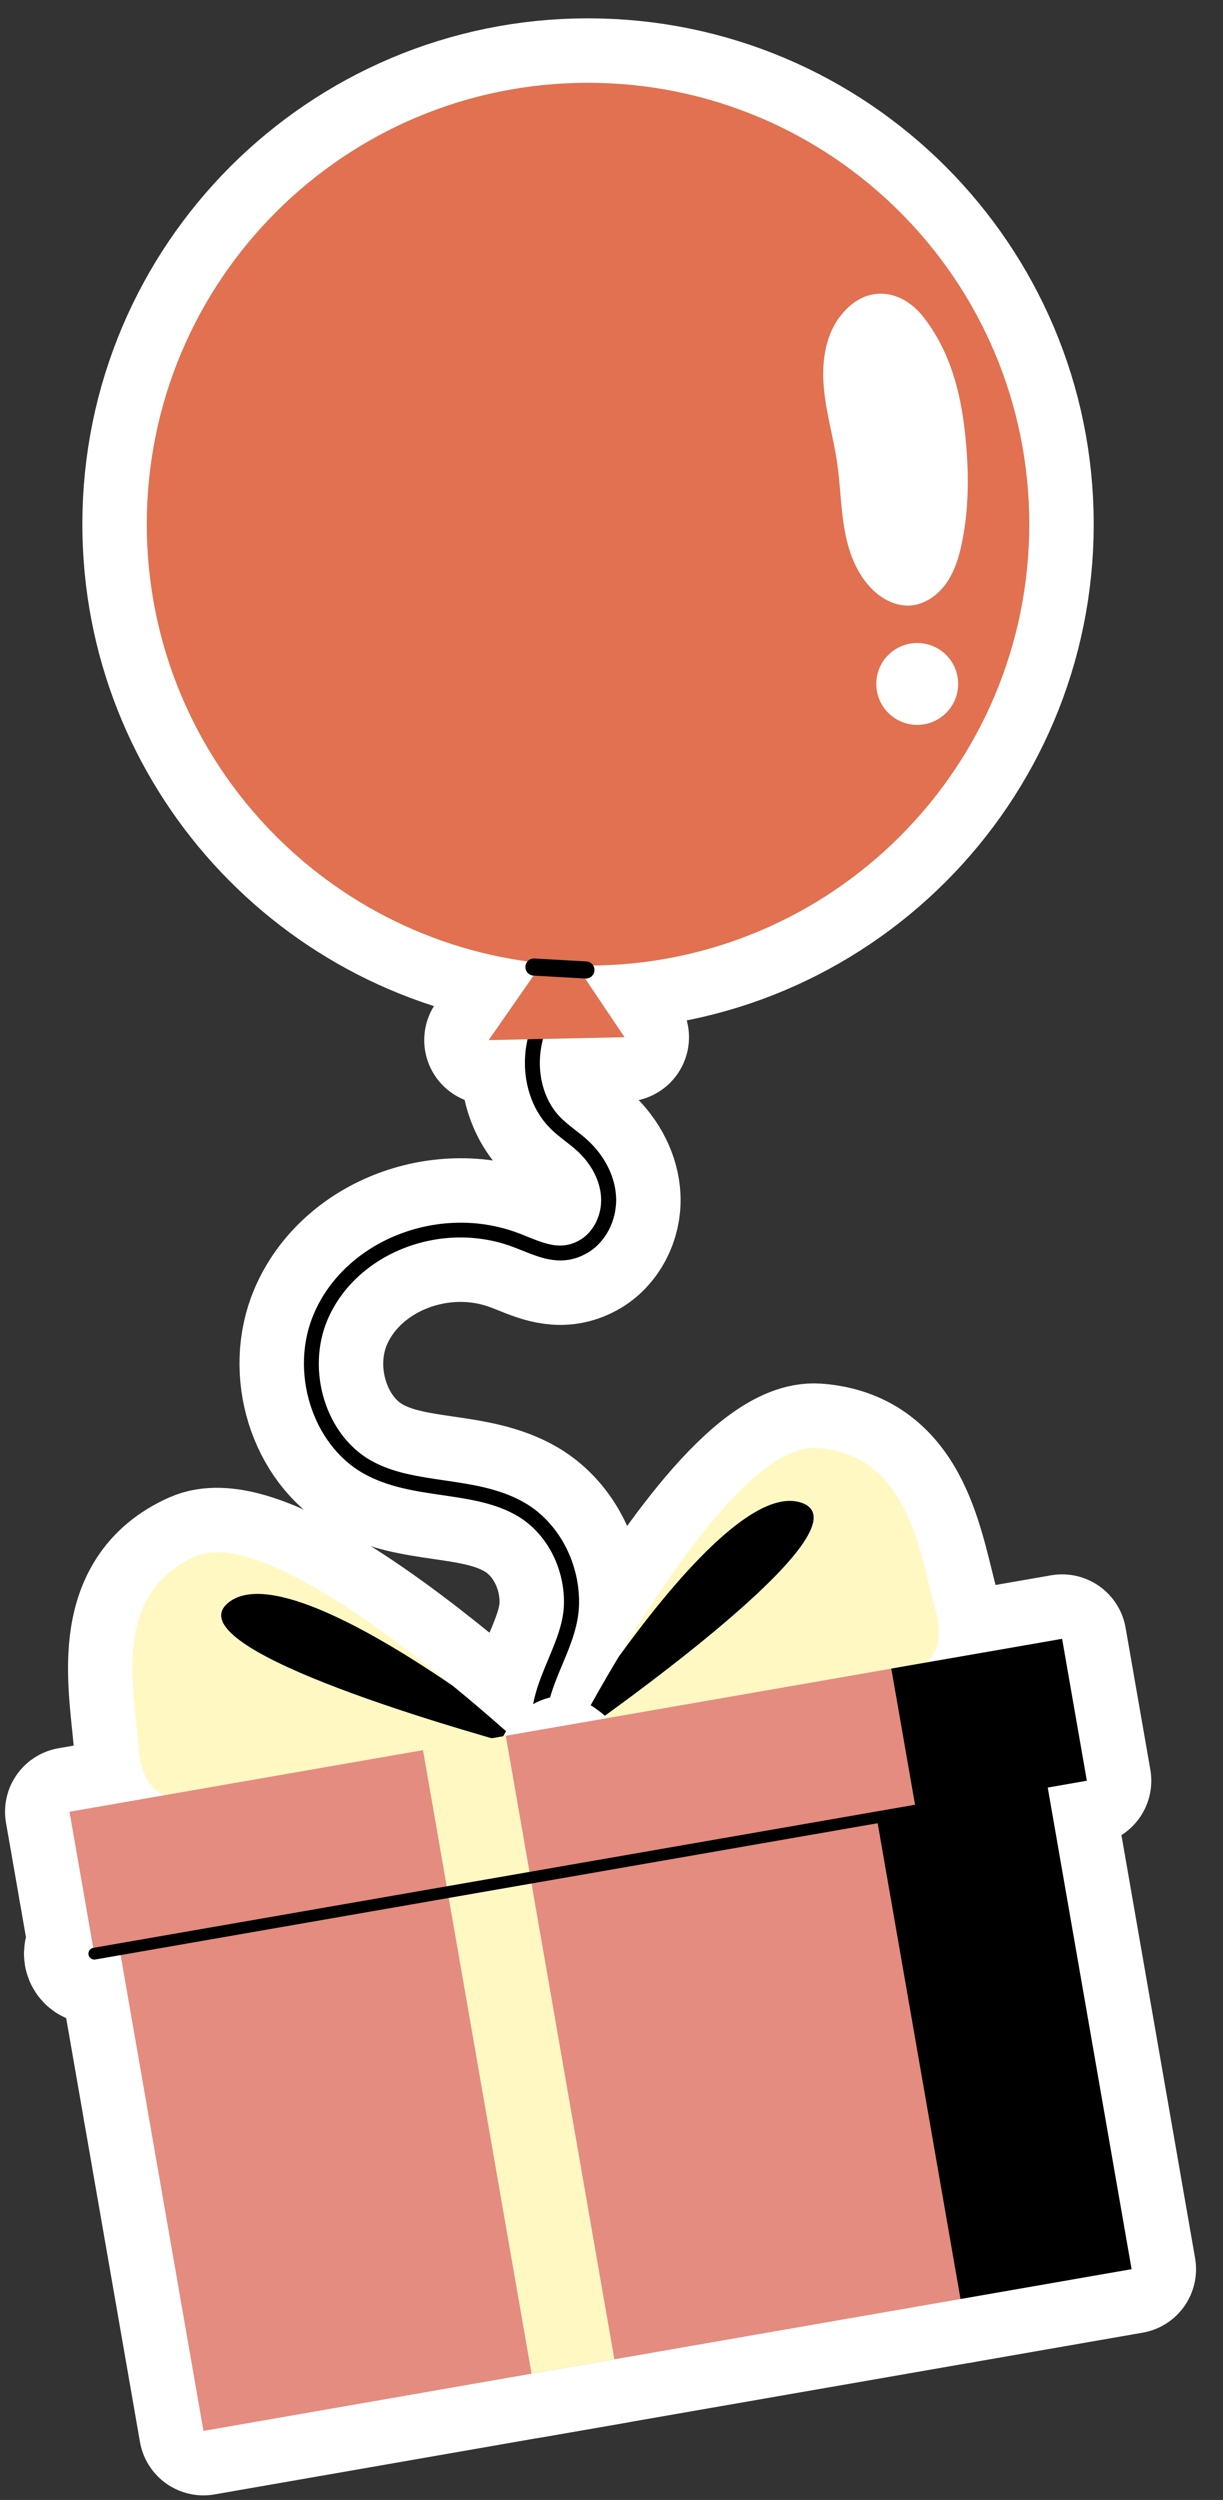 <?xml version="1.0" encoding="UTF-8"?><svg id="b" xmlns="http://www.w3.org/2000/svg" width="134.47" height="274.8" xmlns:xlink="http://www.w3.org/1999/xlink" viewBox="0 0 134.47 274.8"><rect x="0" y="0" width="134.47" height="274.8" fill="#333333" stroke="none"/><defs><clipPath id="e"><rect width="134.47" height="274.8" fill="none"/></clipPath></defs><g id="c"><g id="d"><g clip-path="url(#e)"><g id="f"><path d="M60.24,192.21c-.09,0-.18-.01-.27-.03-.79-.18-1.37-1.06-1.46-1.78-.36-2.91.72-5.5,1.77-8,.88-2.11,1.72-4.1,1.73-6.25.02-3.95-1.99-7.68-5.13-9.52-2.43-1.43-5.25-1.84-8.24-2.28-2.96-.43-6.02-.88-8.7-2.4-5.64-3.2-8.13-11.23-5.43-17.54,3.44-8.05,13.69-12.13,22.39-8.9.38.14.75.29,1.12.44,1.98.8,3.69,1.48,5.63.42,1.55-.85,2.53-2.73,2.44-4.7-.08-1.81-1.02-3.66-2.56-5.1-.41-.38-.85-.73-1.32-1.09-.64-.5-1.3-1.01-1.88-1.63-2.15-2.26-3.07-5.81-2.4-9.25.56-2.87,2.1-5.66,4.59-8.3l1.19,1.12c-2.27,2.41-3.67,4.93-4.17,7.49-.57,2.93.19,5.93,1.98,7.81.5.53,1.09.99,1.7,1.47.47.37.97.75,1.43,1.18,1.86,1.72,2.99,3.99,3.09,6.22.12,2.57-1.2,5.07-3.29,6.21-2.62,1.43-4.86.53-7.03-.34-.36-.14-.71-.29-1.08-.42-7.91-2.94-17.21.73-20.32,8.01-2.38,5.58-.21,12.67,4.74,15.48,2.41,1.37,5.19,1.77,8.13,2.2,3.01.44,6.13.9,8.84,2.48,3.63,2.13,5.96,6.42,5.94,10.94-.01,2.47-.95,4.71-1.86,6.87-1.01,2.41-1.96,4.69-1.66,7.17.02.15.17.36.25.41-.12-.07-.4-.02-.51.16l1.38.88c-.23.37-.6.57-1.01.57Z" fill="none" stroke="#fff" stroke-linecap="round" stroke-linejoin="round" stroke-width="14.17"/><path d="M57.66,192.12s-21.82,4.8-30.95,5.61c-6.67.59-11,.91-11.49-5.7-.48-6.61-2.94-16.9,6.28-20.96,6.02-2.65,19.59,7.13,28.28,14.25,2.55,2.09,2.59,3.81,3.99,5.06.95.85,3.65,1.55,3.83,1.71.04.03.05.05.05.05Z" fill="none" stroke="#fff" stroke-linecap="round" stroke-linejoin="round" stroke-width="14.17"/><path d="M57.6,192.07c-8.79-2.42-38.57-11.07-32.46-15.93,4.35-3.45,16.1,3.33,24.64,9.16,4.28,3.51,7.39,6.36,7.81,6.76Z" fill="none" stroke="#fff" stroke-linecap="round" stroke-linejoin="round" stroke-width="14.17"/><path d="M62.91,191.2s22.16-2.86,31.02-5.18c6.47-1.7,10.66-2.86,8.88-9.25-1.78-6.39-2.94-16.9-13-17.61-6.56-.46-16.03,13.34-21.8,22.97-1.69,2.83-1.15,4.46-2.04,6.11-.61,1.12-2.92,2.69-3.02,2.9-.02.04-.03.06-.03.06Z" fill="none" stroke="#fff" stroke-linecap="round" stroke-linejoin="round" stroke-width="14.17"/><path d="M62.95,191.14c7.46-5.25,32.56-23.46,25.16-25.96-5.26-1.78-14.03,8.57-20.1,16.96-2.85,4.75-4.8,8.49-5.07,9.01Z" fill="none" stroke="#fff" stroke-linecap="round" stroke-linejoin="round" stroke-width="14.17"/><path d="M54.53,192.77s1.28-4.91,5.74-6.13c4.47-1.23,8.06,3.96,8.06,3.96l-13.8,2.18Z" fill="none" stroke="#fff" stroke-linecap="round" stroke-linejoin="round" stroke-width="14.17"/><polygon points="116.15 243.21 105.6 252.71 75.86 257.89 67.54 259.34 58.44 260.92 22.37 267.21 16.24 232.01 24.33 214.5 14.03 210.53 9.12 207.62 7.64 199.15 46.5 192.38 51.06 196.8 55.61 190.8 98 183.42 109.93 186.1 110.29 193.33 107.96 201.33 114.64 235.49 114.83 236.45 116.15 243.21" fill="none" stroke="#fff" stroke-linecap="round" stroke-linejoin="round" stroke-width="14.17"/><polygon points="30.73 220.98 33.49 227.44 26.49 226.81 24.93 233.65 19.64 229.03 16.24 232.01 13.15 214.26 10.36 214.75 9.12 207.62 12.79 207.94 14.36 201.1 19.64 205.72 24.93 201.1 26.49 207.94 33.49 207.32 30.73 213.77 36.75 217.38 30.73 220.98" fill="none" stroke="#fff" stroke-linecap="round" stroke-linejoin="round" stroke-width="14.17"/><polygon points="68.77 242.53 62.75 246.13 65.5 252.59 58.51 251.96 56.95 258.8 51.66 254.18 46.37 258.8 44.81 251.96 37.82 252.59 40.57 246.13 34.55 242.53 40.57 238.92 37.82 232.47 44.81 233.09 46.37 226.25 51.66 230.87 56.95 226.25 58.51 233.09 65.5 232.47 62.75 238.92 68.77 242.53" fill="none" stroke="#fff" stroke-linecap="round" stroke-linejoin="round" stroke-width="14.17"/><polygon points="90.67 206.52 84.65 210.12 87.4 216.58 80.41 215.95 78.85 222.8 73.56 218.18 68.27 222.8 66.71 215.95 59.72 216.58 62.47 210.12 56.45 206.52 62.47 202.92 59.72 196.46 66.71 197.09 68.27 190.24 73.56 194.86 78.85 190.24 80.41 197.09 87.4 196.46 84.65 202.92 90.67 206.52" fill="none" stroke="#fff" stroke-linecap="round" stroke-linejoin="round" stroke-width="14.17"/><polygon points="115.54 236.03 109.52 239.63 112.27 246.09 105.28 245.46 103.72 252.31 98.43 247.69 93.14 252.31 91.58 245.46 84.59 246.09 87.34 239.63 81.32 236.03 87.34 232.43 84.59 225.97 91.58 226.6 93.14 219.75 98.43 224.37 103.72 219.75 105.28 226.6 112.27 225.97 109.52 232.43 115.54 236.03" fill="none" stroke="#fff" stroke-linecap="round" stroke-linejoin="round" stroke-width="14.17"/><rect x="52.4" y="191.08" width="9.24" height="69.57" transform="translate(-37.9 13.13) rotate(-9.88)" fill="none" stroke="#fff" stroke-linecap="round" stroke-linejoin="round" stroke-width="14.17"/><path d="M98,183.42l2.61,14.96-90.35,15.73c-.35.06-.59.4-.53.75.06.35.4.59.75.53l86.02-14.98,9.11,52.3,18.81-3.28-9.22-52.94,4.3-.75-2.72-15.6-18.78,3.27Z" fill="none" stroke="#fff" stroke-linecap="round" stroke-linejoin="round" stroke-width="14.17"/><path d="M113.17,57.62c0-26.79-21.72-48.52-48.52-48.52S16.14,30.82,16.14,57.62c0,25.09,19.05,45.73,43.47,48.26l-5.88,8.45,14.94-.32-5.31-7.9c.43.01.86.03,1.29.03,26.79,0,48.52-21.72,48.52-48.52Z" fill="none" stroke="#fff" stroke-linecap="round" stroke-linejoin="round" stroke-width="14.17"/><path d="M92.23,34.96c-1.59,2.22-1.9,5.14-1.63,7.87.27,2.72,1.06,5.37,1.45,8.08.36,2.46.38,4.97.83,7.42.44,2.45,1.37,4.91,3.19,6.61,1.04.97,2.41,1.66,3.83,1.63,1.65-.04,3.15-1.07,4.11-2.41.96-1.34,1.44-2.96,1.77-4.57.8-3.95.76-8.02.32-12.03-.5-4.59-1.68-9.01-4.56-12.7-2.55-3.26-6.61-3.65-9.3.1Z" fill="none" stroke="#fff" stroke-linecap="round" stroke-linejoin="round" stroke-width="14.17"/><path d="M105.35,75.18c0,2.48-2.01,4.5-4.5,4.5s-4.5-2.01-4.5-4.5,2.01-4.5,4.5-4.5,4.5,2.01,4.5,4.5Z" fill="none" stroke="#fff" stroke-linecap="round" stroke-linejoin="round" stroke-width="14.17"/><path d="M64.41,107.56s-.04,0-.05,0l-5.7-.32c-.52-.03-.92-.47-.89-.99.03-.52.46-.93,1-.89l5.7.32c.52.03.92.47.89.99-.03.5-.44.89-.94.89Z" fill="none" stroke="#fff" stroke-linecap="round" stroke-linejoin="round" stroke-width="14.17"/><path d="M60.24,192.21c-.09,0-.18-.01-.27-.03-.79-.18-1.37-1.06-1.46-1.78-.36-2.91.72-5.5,1.77-8,.88-2.11,1.72-4.1,1.73-6.25.02-3.95-1.99-7.68-5.13-9.52-2.43-1.43-5.25-1.84-8.24-2.28-2.96-.43-6.02-.88-8.7-2.4-5.64-3.2-8.13-11.23-5.43-17.54,3.44-8.05,13.69-12.13,22.39-8.9.38.14.75.29,1.12.44,1.98.8,3.69,1.48,5.63.42,1.55-.85,2.53-2.73,2.44-4.7-.08-1.81-1.02-3.66-2.56-5.1-.41-.38-.85-.73-1.32-1.09-.64-.5-1.3-1.01-1.88-1.63-2.15-2.26-3.07-5.81-2.4-9.25.56-2.87,2.1-5.66,4.59-8.3l1.19,1.12c-2.27,2.41-3.67,4.93-4.17,7.49-.57,2.93.19,5.93,1.98,7.81.5.53,1.09.99,1.7,1.47.47.37.97.75,1.43,1.18,1.86,1.72,2.99,3.99,3.09,6.22.12,2.57-1.2,5.07-3.29,6.21-2.62,1.43-4.86.53-7.03-.34-.36-.14-.71-.29-1.08-.42-7.91-2.94-17.21.73-20.32,8.01-2.38,5.58-.21,12.67,4.74,15.48,2.41,1.37,5.19,1.77,8.13,2.2,3.01.44,6.13.9,8.84,2.48,3.63,2.13,5.96,6.42,5.94,10.94-.01,2.47-.95,4.71-1.86,6.87-1.01,2.41-1.96,4.69-1.66,7.17.02.15.17.36.25.41-.12-.07-.4-.02-.51.16l1.38.88c-.23.37-.6.57-1.01.57Z"/><path d="M57.66,192.12s-21.82,4.8-30.95,5.61c-6.67.59-11,.91-11.49-5.7-.48-6.61-2.94-16.9,6.28-20.96,6.02-2.65,19.59,7.13,28.28,14.25,2.55,2.09,2.59,3.81,3.99,5.06.95.85,3.65,1.55,3.83,1.71.04.03.05.05.05.05Z" fill="#fff8c3"/><path d="M57.6,192.07c-8.79-2.42-38.57-11.07-32.46-15.93,4.35-3.45,16.1,3.33,24.64,9.16,4.28,3.51,7.39,6.36,7.81,6.76Z"/><path d="M62.91,191.2s22.16-2.86,31.02-5.18c6.47-1.7,10.66-2.86,8.88-9.25-1.78-6.39-2.94-16.9-13-17.61-6.56-.46-16.03,13.34-21.8,22.97-1.69,2.83-1.15,4.46-2.04,6.11-.61,1.12-2.92,2.69-3.02,2.9-.02.04-.03.06-.03.06Z" fill="#fff8c3"/><path d="M62.95,191.14c7.46-5.25,32.56-23.46,25.16-25.96-5.26-1.78-14.03,8.57-20.1,16.96-2.85,4.75-4.8,8.49-5.07,9.01Z"/><path d="M54.53,192.77s1.28-4.91,5.74-6.13c4.47-1.23,8.06,3.96,8.06,3.96l-13.8,2.18Z" fill="#fff"/><polygon points="116.15 243.21 105.6 252.71 75.86 257.89 67.54 259.34 58.44 260.92 22.37 267.21 16.24 232.01 24.33 214.5 14.03 210.53 9.12 207.62 7.64 199.15 46.5 192.38 51.06 196.8 55.61 190.8 98 183.42 109.93 186.1 110.29 193.33 107.96 201.33 114.64 235.49 114.83 236.45 116.15 243.21" fill="#e48c7f"/><polygon points="30.73 220.98 33.49 227.44 26.49 226.81 24.93 233.65 19.64 229.03 16.24 232.01 13.15 214.26 10.36 214.75 9.12 207.62 12.79 207.94 14.36 201.1 19.64 205.72 24.93 201.1 26.49 207.94 33.49 207.32 30.73 213.77 36.75 217.38 30.73 220.98" fill="#e48c7f"/><polygon points="68.77 242.53 62.75 246.13 65.5 252.59 58.51 251.96 56.95 258.8 51.66 254.18 46.37 258.8 44.81 251.96 37.82 252.59 40.57 246.13 34.55 242.53 40.57 238.92 37.82 232.47 44.81 233.09 46.37 226.25 51.66 230.87 56.95 226.25 58.51 233.09 65.5 232.47 62.75 238.92 68.77 242.53" fill="#e48c7f"/><polygon points="90.67 206.52 84.65 210.12 87.4 216.58 80.41 215.95 78.85 222.8 73.56 218.18 68.27 222.8 66.71 215.95 59.72 216.58 62.47 210.12 56.45 206.52 62.47 202.92 59.72 196.46 66.71 197.09 68.27 190.24 73.56 194.86 78.85 190.24 80.41 197.09 87.4 196.46 84.65 202.92 90.67 206.52" fill="#e48c7f"/><polygon points="115.54 236.03 109.52 239.63 112.27 246.09 105.28 245.46 103.72 252.31 98.43 247.69 93.14 252.31 91.58 245.46 84.59 246.09 87.34 239.63 81.32 236.03 87.34 232.43 84.59 225.97 91.58 226.6 93.14 219.75 98.43 224.37 103.72 219.75 105.28 226.6 112.27 225.97 109.52 232.43 115.54 236.03" fill="#e48c7f"/><rect x="52.4" y="191.08" width="9.24" height="69.57" transform="translate(-37.9 13.13) rotate(-9.88)" fill="#fff8c3"/><path d="M98,183.42l2.61,14.96-90.35,15.73c-.35.06-.59.4-.53.75.06.35.4.59.75.53l86.02-14.98,9.11,52.3,18.81-3.28-9.22-52.94,4.3-.75-2.72-15.6-18.78,3.27Z"/><path d="M113.17,57.62c0-26.79-21.72-48.52-48.52-48.52S16.14,30.82,16.14,57.62c0,25.09,19.05,45.73,43.47,48.26l-5.88,8.45,14.94-.32-5.31-7.9c.43.01.86.03,1.29.03,26.79,0,48.52-21.72,48.52-48.52Z" fill="#e17150"/><path d="M92.23,34.96c-1.59,2.22-1.9,5.14-1.63,7.87.27,2.72,1.06,5.37,1.45,8.08.36,2.46.38,4.97.83,7.42.44,2.45,1.37,4.91,3.19,6.61,1.04.97,2.41,1.66,3.83,1.63,1.65-.04,3.15-1.07,4.11-2.41.96-1.34,1.44-2.96,1.77-4.57.8-3.95.76-8.02.32-12.03-.5-4.59-1.68-9.01-4.56-12.7-2.55-3.26-6.61-3.65-9.3.1Z" fill="#fff"/><path d="M105.35,75.18c0,2.48-2.01,4.5-4.5,4.5s-4.5-2.01-4.5-4.5,2.01-4.5,4.5-4.5,4.5,2.01,4.5,4.5Z" fill="#fff"/><path d="M64.41,107.56s-.04,0-.05,0l-5.7-.32c-.52-.03-.92-.47-.89-.99.03-.52.46-.93,1-.89l5.7.32c.52.03.92.47.89.99-.03.5-.44.89-.94.89Z"/></g></g></g></g></svg>